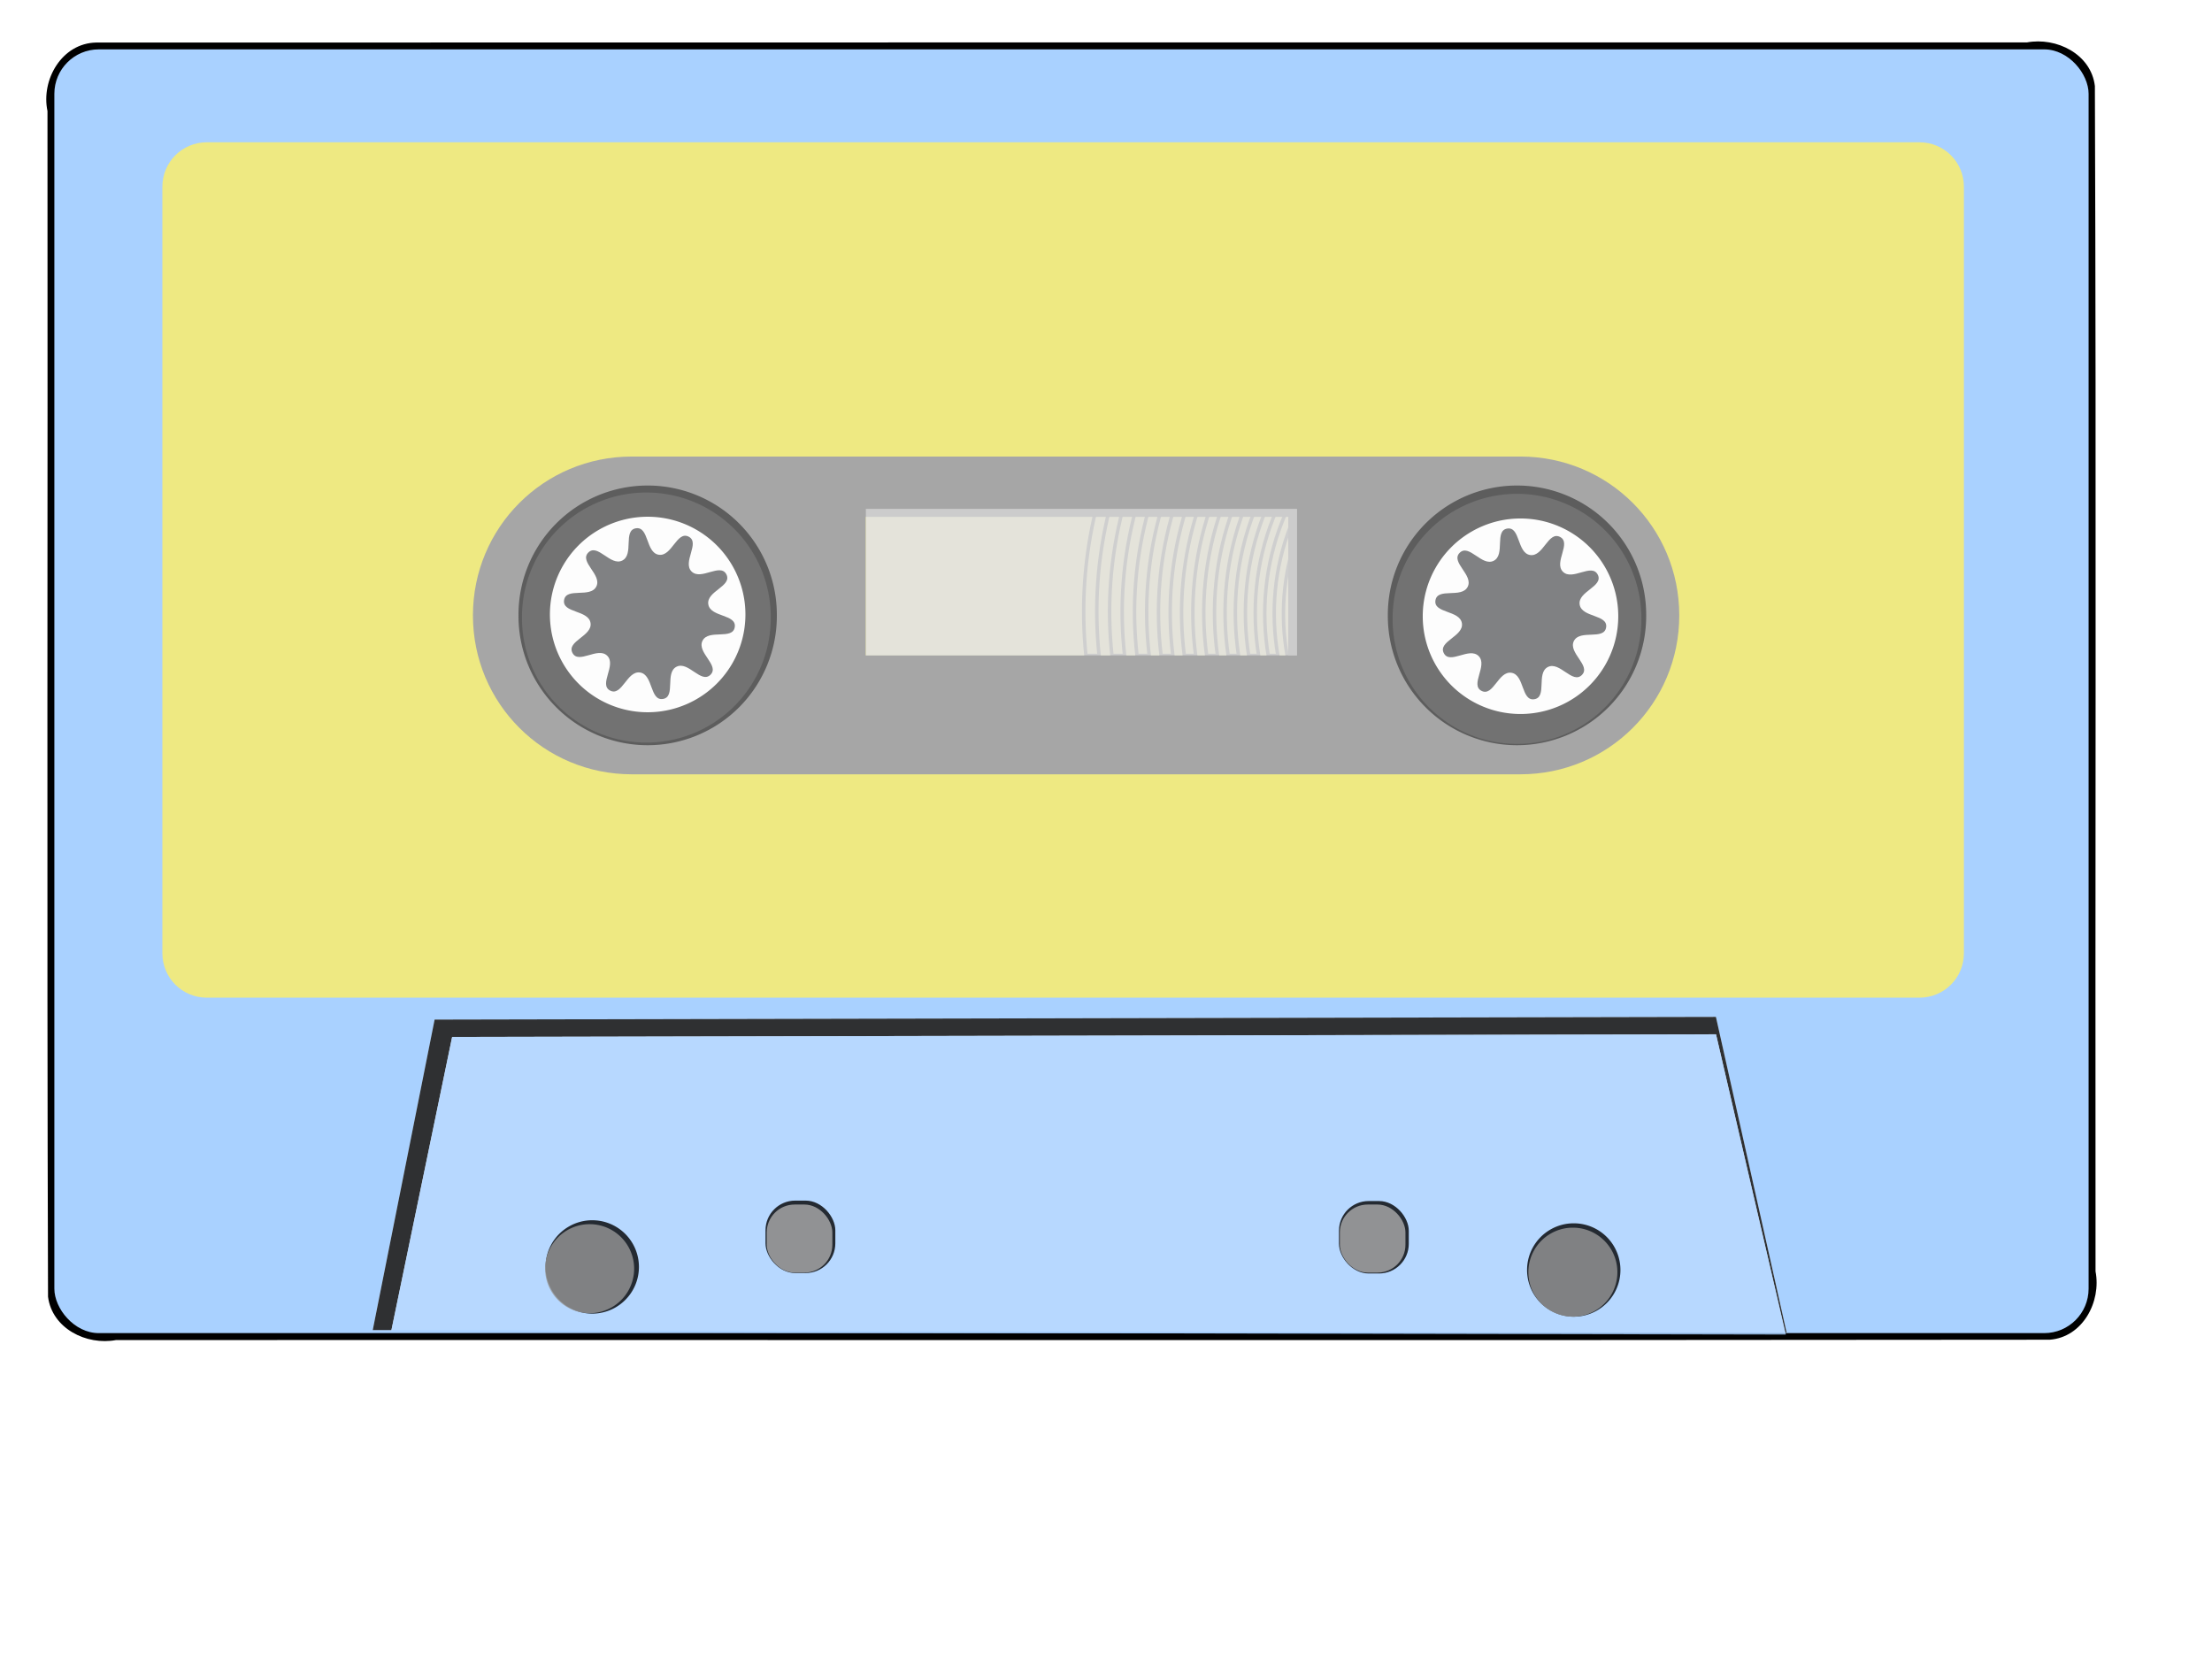 <?xml version="1.0" encoding="UTF-8"?>
<svg width="640" height="480" xmlns="http://www.w3.org/2000/svg" xmlns:svg="http://www.w3.org/2000/svg" xmlns:xlink="http://www.w3.org/1999/xlink">
 <title>cassette blank</title>
 <defs>
  <linearGradient id="linearGradient2976">
   <stop offset="0" id="stop2978" stop-color="#000000"/>
   <stop offset="1" id="stop2980" stop-opacity="0" stop-color="#000000"/>
  </linearGradient>
  <filter id="filter2898">
   <feGaussianBlur stdDeviation="4.846" id="feGaussianBlur2900"/>
  </filter>
  <linearGradient xlink:href="#linearGradient2976" id="linearGradient2982" x1="0.73" y1="3.859" x2="0.548" y2="3.859" gradientTransform="translate(-204.802,-178.515)"/>
 </defs>
 <g>
  <title>Layer 1</title>
  <g id="layer1">
   <path d="m27.834,12.31c-9.882,0.168 -16.026,10.711 -14.094,19.844c0.104,114.341 -0.209,228.705 0.156,343.031c1.177,9.192 11.118,14.149 19.688,12.531c186.488,-0.063 372.987,0.125 559.469,-0.094c9.524,-0.718 14.96,-10.973 13.25,-19.781c-0.125,-114.309 0.25,-228.647 -0.188,-342.938c-1.081,-9.257 -11.115,-14.229 -19.688,-12.625c-186.198,0.021 -372.397,-0.042 -558.594,0.031z" id="rect2313" mask="none" filter="url(#filter2898)" stroke-dashoffset="2.8" stroke-miterlimit="4" stroke-linejoin="round" fill="#000000"/>
   <rect id="rect1882" width="588.571" height="371.429" x="15.727" y="14.285" ry="12.857" mask="none" stroke-dashoffset="2.8" stroke-miterlimit="4" stroke-linejoin="round" fill="#a9d1ff"/>
   <path d="m59.837,41.169l495.524,0c7.123,0 12.857,5.734 12.857,12.857l0,221.773c0,7.123 -5.734,12.857 -12.857,12.857l-495.524,0c-7.123,0 -12.857,-5.734 -12.857,-12.857l0,-221.773c0,-7.123 5.734,-12.857 12.857,-12.857z" id="rect2805" mask="none" stroke-dashoffset="2.8" stroke-miterlimit="4" stroke-linejoin="round" fill="#eee982"/>
   <path d="m125.762,295.01l370.71,-0.797l20.481,91.419l-409.112,-0.797l17.921,-89.824l0,0z" id="path2797" mask="none" stroke-dashoffset="2.8" stroke-miterlimit="4" stroke-linejoin="round" fill="#ffffff" opacity="0.802"/>
   <path d="m496.469,294.219l-370.719,0.781l-17.906,89.844l5.406,0l17.562,-84.812l365.688,-0.781l20.062,86.375l0.375,0l-20.469,-91.406z" id="path2974" mask="none" stroke-dashoffset="2.8" stroke-miterlimit="4" stroke-linejoin="round" fill="url(#linearGradient2982)" opacity="0.802"/>
   <path mask="none" d="m317.125,147.25c-3.459,14.068 -4.354,28.399 -2.938,42.406l3.812,0c-1.456,-13.999 -0.542,-28.353 3.031,-42.406l-3.906,0zm7.75,0c-3.698,14.048 -4.654,28.405 -3.156,42.406l3.656,0c-1.538,-13.993 -0.544,-28.375 3.281,-42.406l-3.781,0zm7.5,0c-3.962,14.019 -4.988,28.414 -3.406,42.406l3.531,0c-1.629,-13.994 -0.576,-28.396 3.531,-42.406l-3.656,0zm7.25,0c-4.255,13.991 -5.363,28.419 -3.688,42.406l3.406,0c-1.73,-13.991 -0.57,-28.426 3.844,-42.406l-3.562,0zm7.031,0c-4.577,13.959 -5.782,28.422 -4,42.406l3.281,0c-1.834,-13.976 -0.594,-28.474 4.156,-42.406l-3.438,0zm6.781,0c-4.938,13.914 -6.206,28.428 -4.312,42.406l3.125,0c-1.954,-13.969 -0.627,-28.523 4.5,-42.406l-3.312,0zm6.562,0c-5.334,13.858 -6.675,28.438 -4.656,42.406l3,0c-2.057,-13.774 -0.739,-28.186 4.625,-41.844c0.076,-0.193 0.173,-0.37 0.25,-0.562l-3.219,0zm6.375,0c-0.229,0.547 -0.47,1.102 -0.688,1.656c-5.223,13.303 -6.475,27.346 -4.406,40.75l2.875,0c-2.085,-13.047 -0.901,-26.725 4.188,-39.688c0.362,-0.923 0.761,-1.818 1.156,-2.719l-3.125,0zm6.156,0c-0.564,1.228 -1.095,2.479 -1.594,3.75c-4.954,12.622 -6.098,25.965 -4,38.656l2.781,0c-2.121,-12.355 -1.077,-25.322 3.75,-37.625c0.555,-1.414 1.175,-2.797 1.812,-4.156l0,-0.625l-2.75,0zm2.75,7.625c-4.092,11.419 -4.898,23.392 -2.875,34.781l2.625,0c-1.519,-8.232 -1.488,-16.768 0.25,-25.188l0,-9.594z" id="path2904" stroke-width="1px" stroke="#000000" fill-rule="evenodd" fill="none"/>
   <rect id="rect2918" width="124.754" height="42.426" x="250.525" y="147.235" stroke-dashoffset="2.8" stroke-miterlimit="4" stroke-linejoin="round" fill-opacity="0.79" fill="#d9d9d9"/>
   <path d="m182.802,132.091c-25.463,0 -45.969,20.506 -45.969,45.969c0,25.463 20.506,45.969 45.969,45.969l257.094,0c25.463,0 45.969,-20.506 45.969,-45.969c0,-25.463 -20.506,-45.969 -45.969,-45.969l-257.094,0zm67.688,17.469l122.25,0l0,40.031l-122.25,0l0,-40.031z" id="rect2778" mask="none" stroke-dashoffset="2.8" stroke-miterlimit="4" stroke-linejoin="round" fill="#a6a6a6"/>
   <path id="path1884" d="m224.766,178.045a37.376,37.376 0 1 1 -74.751,0a37.376,37.376 0 1 1 74.751,0z" mask="none" stroke-dashoffset="2.8" stroke-miterlimit="4" stroke-linejoin="round" fill="#5d5d5d"/>
   <path id="path2772" d="m476.294,178.045a37.376,37.376 0 1 1 -74.751,0a37.376,37.376 0 1 1 74.751,0z" mask="none" stroke-dashoffset="2.8" stroke-miterlimit="4" stroke-linejoin="round" fill="#5d5d5d"/>
   <rect id="rect2774" width="124.754" height="42.426" x="250.525" y="147.235" mask="none" stroke-dashoffset="2.8" stroke-miterlimit="4" stroke-linejoin="round" fill-opacity="0.575" fill="#e9e9e9"/>
   <path d="m130.822,300.021l365.675,-0.758l20.203,86.873l-403.556,-0.758l17.678,-85.358z" id="rect2786" mask="none" stroke-dashoffset="2.8" stroke-miterlimit="4" stroke-linejoin="round" fill="#a9d1ff" opacity="0.802"/>
   <path id="path2789" d="m184.865,366.565a13.511,13.511 0 1 1 -27.022,0a13.511,13.511 0 1 1 27.022,0z" mask="none" stroke-dashoffset="2.8" stroke-miterlimit="4" stroke-linejoin="round" fill="#000000" opacity="0.802"/>
   <path id="path2791" d="m468.845,367.449a13.511,13.511 0 1 1 -27.022,0a13.511,13.511 0 1 1 27.022,0z" mask="none" stroke-dashoffset="2.8" stroke-miterlimit="4" stroke-linejoin="round" fill="#000000" opacity="0.802"/>
   <rect id="rect2793" width="20.203" height="20.961" x="387.401" y="347.498" ry="8.586" mask="none" stroke-dashoffset="2.8" stroke-miterlimit="4" stroke-linejoin="round" fill="#000000" opacity="0.802"/>
   <rect id="rect2795" width="20.203" height="20.961" x="221.484" y="347.372" ry="8.586" mask="none" stroke-dashoffset="2.8" stroke-miterlimit="4" stroke-linejoin="round" fill="#000000" opacity="0.802"/>
   <path id="path2799" d="m222.999,178.677a35.987,35.987 0 1 1 -71.973,0a35.987,35.987 0 1 1 71.973,0z" mask="none" stroke-dashoffset="2.8" stroke-miterlimit="4" stroke-linejoin="round" fill="#727272"/>
   <path id="path2801" d="m474.906,179.055a35.987,35.987 0 1 1 -71.973,0a35.987,35.987 0 1 1 71.973,0z" mask="none" stroke-dashoffset="2.8" stroke-miterlimit="4" stroke-linejoin="round" fill="#727272"/>
   <path id="path2808" d="m183.477,367.07a12.879,12.879 0 1 1 -25.759,0a12.879,12.879 0 1 1 25.759,0z" mask="none" stroke-dashoffset="2.8" stroke-miterlimit="4" stroke-linejoin="round" fill="#979797" opacity="0.802"/>
   <path id="path2810" d="m467.961,368.08a12.879,12.879 0 1 1 -25.759,0a12.879,12.879 0 1 1 25.759,0z" mask="none" stroke-dashoffset="2.8" stroke-miterlimit="4" stroke-linejoin="round" fill="#979797" opacity="0.802"/>
   <rect id="rect2812" width="18.986" height="19.698" x="387.654" y="348.508" ry="8.069" mask="none" stroke-dashoffset="2.8" stroke-miterlimit="4" stroke-linejoin="round" fill="#acacac" opacity="0.802"/>
   <rect id="rect2814" width="18.986" height="19.698" x="221.839" y="348.508" ry="8.069" mask="none" stroke-dashoffset="2.8" stroke-miterlimit="4" stroke-linejoin="round" fill="#acacac" opacity="0.802"/>
   <path id="path2816" d="m215.675,177.793a28.284,28.284 0 1 1 -56.569,0a28.284,28.284 0 1 1 56.569,0z" mask="none" stroke-dashoffset="2.8" stroke-miterlimit="4" stroke-linejoin="round" fill="#fdfdfd"/>
   <path id="path2820" d="m468.213,178.298a28.284,28.284 0 1 1 -56.569,0a28.284,28.284 0 1 1 56.569,0z" mask="none" stroke-dashoffset="2.8" stroke-miterlimit="4" stroke-linejoin="round" fill="#fdfdfd"/>
   <path id="path2920" d="m205.574,195.218c-2.717,2.717 -6.422,-4.052 -9.846,-2.308c-3.424,1.745 -0.125,8.721 -3.92,9.322c-3.796,0.601 -2.814,-7.053 -6.609,-7.655c-3.796,-0.601 -5.227,6.982 -8.651,5.238c-3.424,-1.745 1.87,-7.36 -0.848,-10.078c-2.717,-2.717 -8.333,2.576 -10.078,-0.848c-1.745,-3.424 5.839,-4.856 5.238,-8.651c-0.601,-3.796 -8.256,-2.814 -7.655,-6.609c0.601,-3.796 7.578,-0.496 9.322,-3.92c1.745,-3.424 -5.025,-7.129 -2.308,-9.846c2.717,-2.717 6.422,4.052 9.846,2.308c3.424,-1.745 0.125,-8.721 3.92,-9.322c3.796,-0.601 2.814,7.053 6.609,7.655c3.796,0.601 5.227,-6.982 8.651,-5.238c3.424,1.745 -1.87,7.36 0.848,10.078c2.717,2.717 8.333,-2.576 10.078,0.848c1.745,3.424 -5.839,4.856 -5.238,8.651c0.601,3.796 8.256,2.814 7.655,6.609c-0.601,3.796 -7.578,0.496 -9.322,3.92c-1.745,3.424 5.025,7.129 2.308,9.846z" mask="none" stroke-dashoffset="0" stroke-miterlimit="4" stroke-linejoin="round" stroke-linecap="round" fill-rule="nonzero" fill="#808183"/>
   <path id="path2922" d="m457.686,195.297c-2.717,2.717 -6.422,-4.052 -9.846,-2.308c-3.424,1.745 -0.125,8.721 -3.92,9.322c-3.796,0.601 -2.814,-7.053 -6.609,-7.655c-3.796,-0.601 -5.227,6.982 -8.651,5.238c-3.424,-1.745 1.87,-7.36 -0.848,-10.078c-2.717,-2.717 -8.333,2.576 -10.078,-0.848c-1.745,-3.424 5.839,-4.856 5.238,-8.651c-0.601,-3.796 -8.256,-2.814 -7.655,-6.609c0.601,-3.796 7.578,-0.496 9.322,-3.92c1.745,-3.424 -5.025,-7.129 -2.308,-9.846c2.717,-2.717 6.422,4.052 9.846,2.308c3.424,-1.745 0.125,-8.721 3.92,-9.322c3.796,-0.601 2.814,7.053 6.609,7.655c3.796,0.601 5.227,-6.982 8.651,-5.238c3.424,1.745 -1.87,7.36 0.848,10.078c2.717,2.717 8.333,-2.576 10.078,0.848c1.745,3.424 -5.839,4.856 -5.238,8.651c0.601,3.796 8.256,2.814 7.655,6.609c-0.601,3.796 -7.578,0.496 -9.322,3.92c-1.745,3.424 5.025,7.129 2.308,9.846z" mask="none" stroke-dashoffset="0" stroke-miterlimit="4" stroke-linejoin="round" stroke-linecap="round" fill-rule="nonzero" fill="#808183"/>
  </g>
 </g>
</svg>